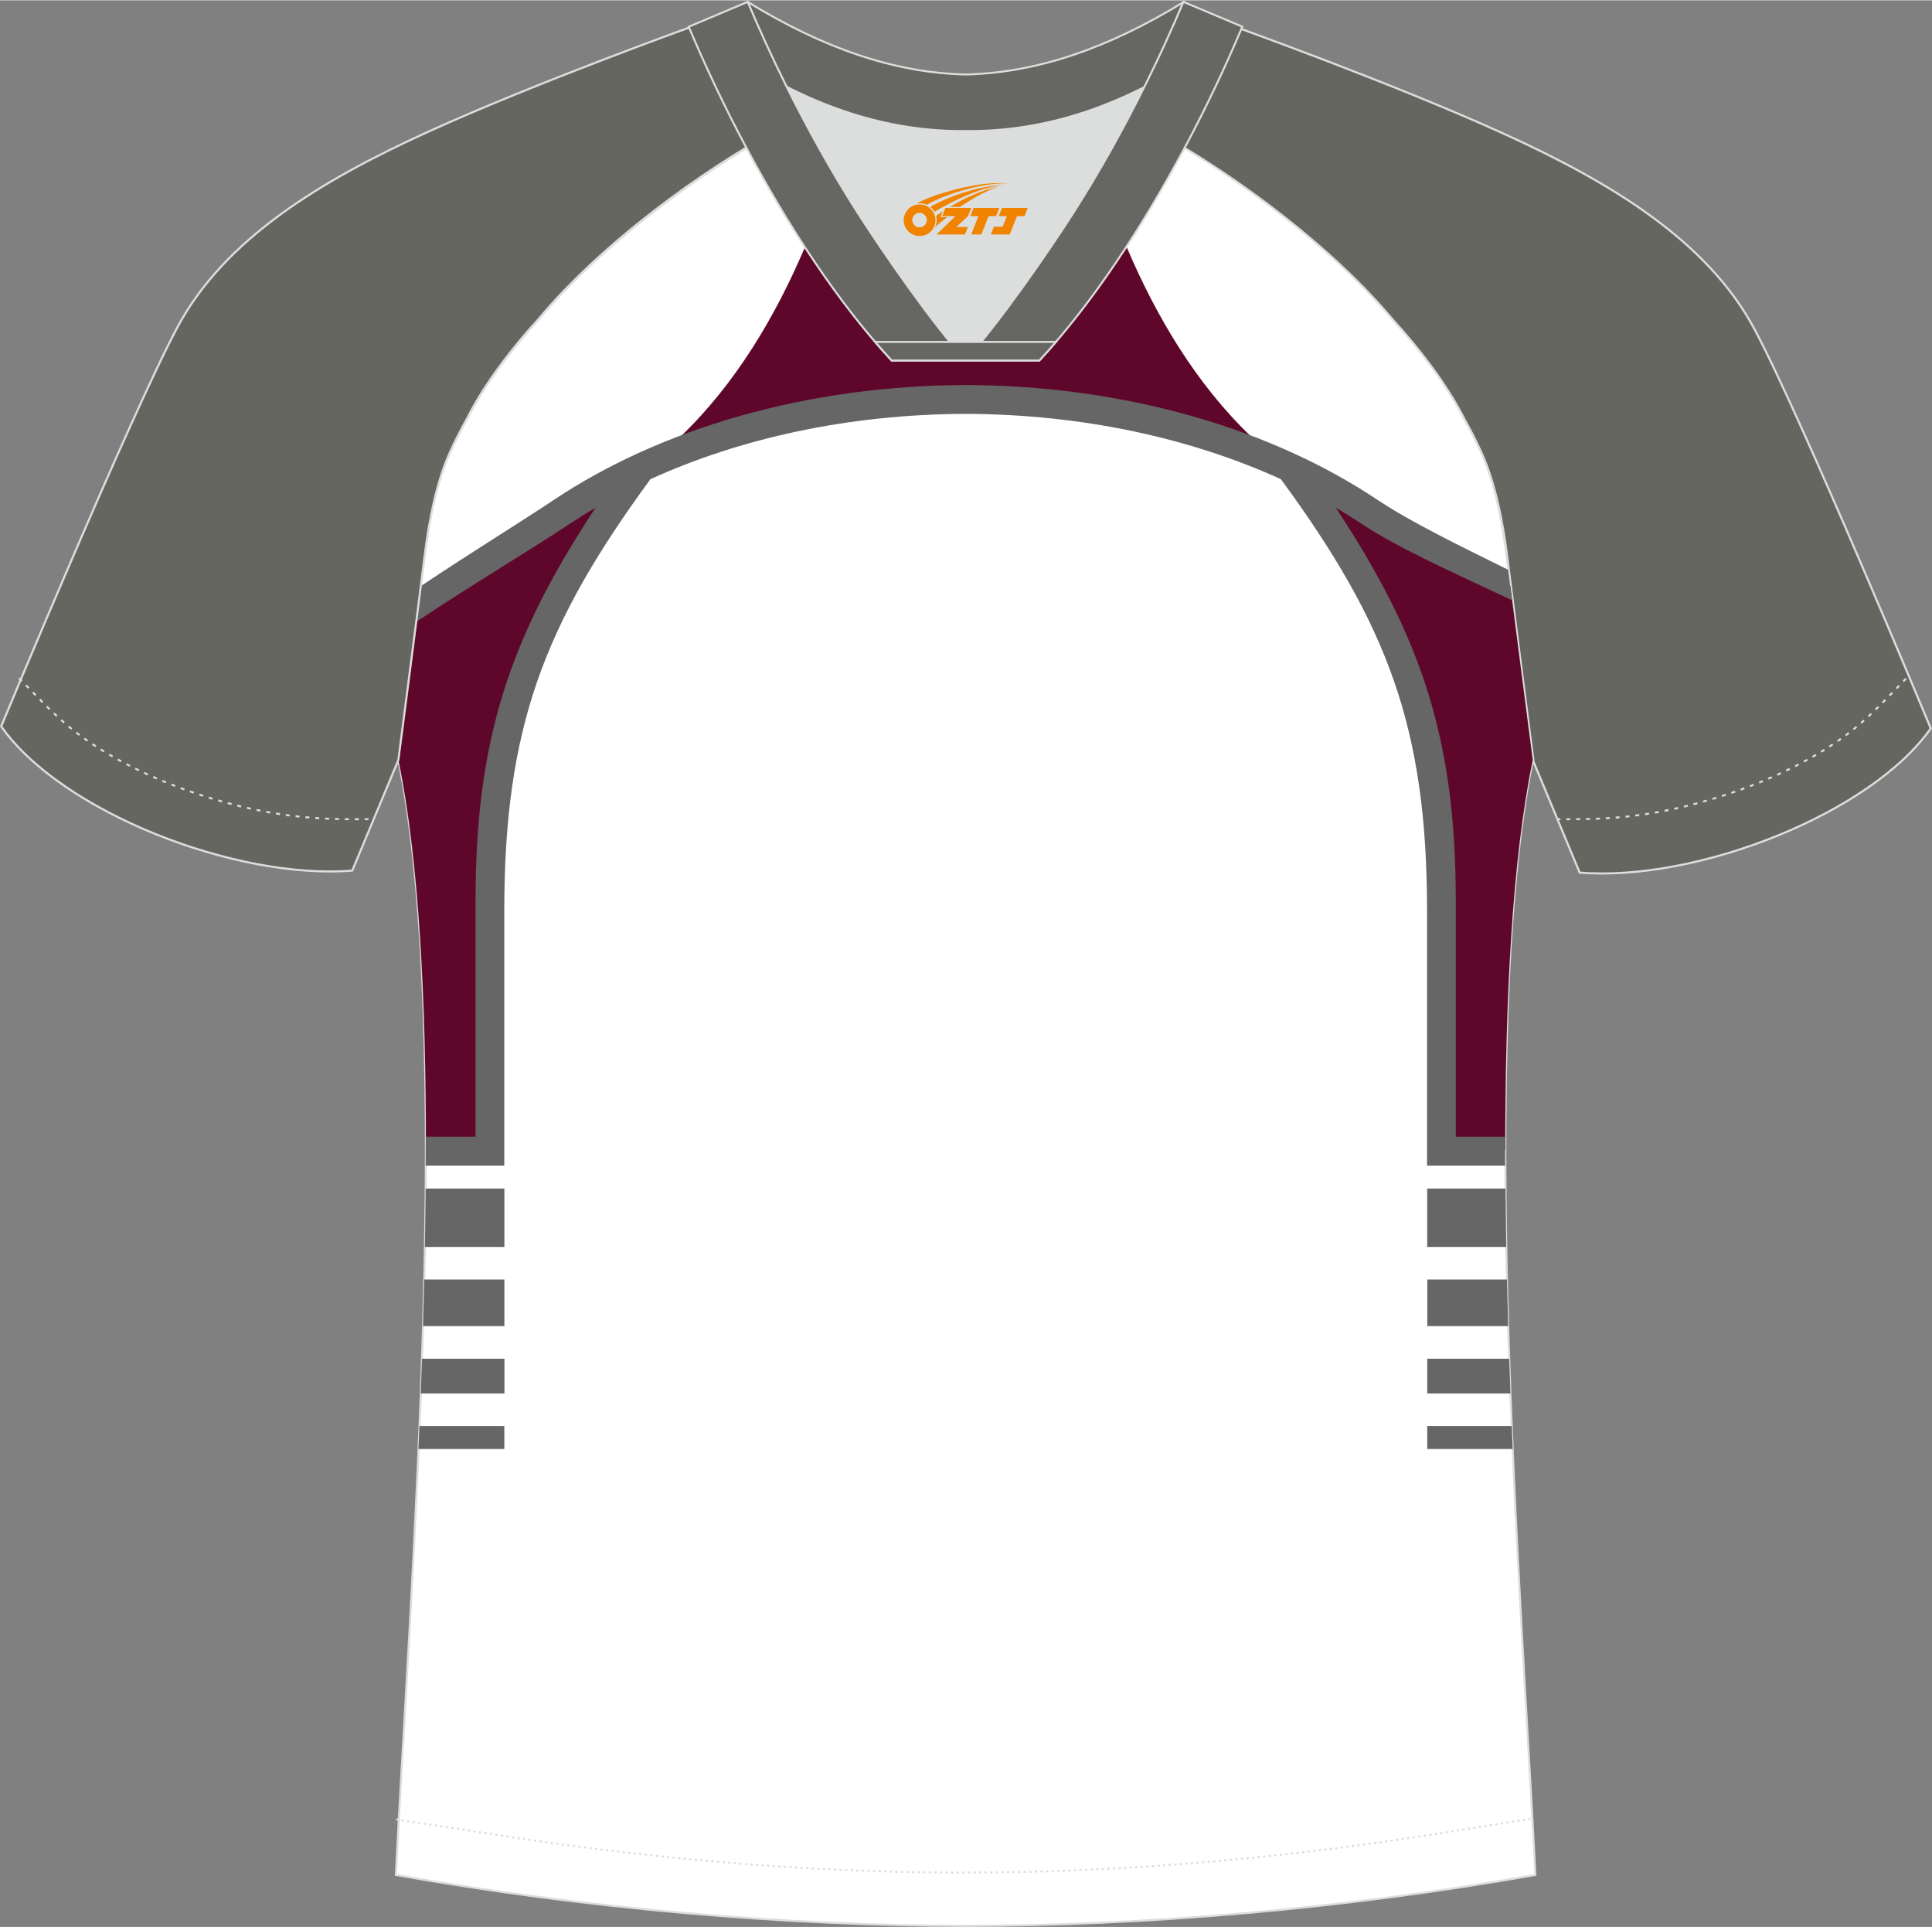 <?xml version="1.0" encoding="utf-8"?>
<!-- Generator: Adobe Illustrator 19.0.0, SVG Export Plug-In . SVG Version: 6.00 Build 0)  -->
<svg xmlns="http://www.w3.org/2000/svg" xmlns:xlink="http://www.w3.org/1999/xlink" version="1.1" id="图层_1" x="0px" y="0px" width="374px" height="373px" viewBox="-118 210.31 373.81 372.69" enable-background="new -118 210.31 373.81 372.69" xml:space="preserve">
<rect x="-118" y="210.31" width="373.81" height="372.69" fill="#808080" stroke="none"/>
<g id="XMLID_20_">
	<path fill="#666661" stroke="#DCDDDD" stroke-width="0.4" stroke-miterlimit="22.926" d="M104.08,235.01   c7.07-5.95,12.46-12.55,16.99-19.55c0,0,30.63,10.99,51.78,20.61c21.15,9.61,39.54,20.88,48.61,37.85   c9.08,16.97,34.11,77.23,34.11,77.23c-11.56,16.47-45.25,29.73-67.93,27.9l-8.91-21.4c0,0-3.8-29.24-5.12-39.81   c-0.85-6.78-2.31-14.06-4.84-19.68c-1.01-2.25-2.15-4.48-3.4-6.7c-3.26-6.52-8.77-13.67-13.69-19.02   C139.8,258.18,120.45,243.75,104.08,235.01z"/>
	<path fill="#FFFFFF" stroke="#DCDDDD" stroke-width="0.4" stroke-miterlimit="22.926" d="M173.47,317.57   c1.27,10.18,4.85,37.71,5.11,39.69c-10.86,52.55-2.19,162.18,0.49,215.68c-36.81,6.53-75.42,9.83-110.24,9.86   c-34.82-0.04-73.43-3.33-110.24-9.86c2.68-53.5,11.35-163.13,0.49-215.68c0.25-1.98,3.83-29.51,5.1-39.69   c0.85-6.78,2.31-14.06,4.84-19.68c1.01-2.25,2.15-4.48,3.4-6.7c3.26-6.52,8.77-13.67,13.69-19.02   c11.2-13.44,29.03-27.02,44.74-35.86c0.96-0.54-1.02-15.4-0.07-15.9c3.94,3.31,25.19,3.25,30.33,6.12l-2.65,0.68   c6.1,2.82,12.98,4.24,19.71,4.25c6.73-0.02-2.73-1.43,3.36-4.26l5.7-2.51c5.14-2.86,16.2-2.27,20.14-5.59   c0.73,0.39-1.96,16.43-1.22,16.84c15.87,8.82,34.04,22.6,45.4,36.23c4.92,5.36,10.44,12.5,13.7,19.02c1.25,2.22,2.39,4.46,3.4,6.7   C171.16,303.51,172.62,310.79,173.47,317.57z"/>
	<g>
		<path fill="#5F072B" d="M1.76,304.82c0,0-12.76,23.81-17.67,35.59s-8.84,47.13-7.85,57.69c0.98,10.56-0.98,34.49-0.98,34.49    l-10.85,0.13c0.02-29.12-1.33-56.14-5.32-75.46c0.21-1.6,2.58-19.86,4.15-32.2C-25,317.55-11.73,310.18,1.76,304.82z"/>
		<path fill="#5F072B" d="M68.87,287.63L68.87,287.63L68.87,287.63c-3.32-0.23-21.05-1.38-20.87,0.04    c0.2,1.56-38.54,10.8-38.54,10.8c22.91-19.03,33.23-50.12,39.33-74.46c5.28,0.63,10.18,1.32,12.31,2.5l-2.65,0.68    c6.1,2.82,12.98,4.24,19.71,4.26c6.73-0.02-2.73-1.43,3.36-4.26l5.7-2.51c0.51-0.29,1.09-0.54,1.71-0.76    c6.1,24.35,16.41,55.5,39.35,74.55c0,0-38.74-9.24-38.54-10.8C89.92,286.25,72.19,287.41,68.87,287.63L68.87,287.63L68.87,287.63z    "/>
		<path fill="#5F072B" d="M135.98,304.82c0,0,12.77,23.81,17.67,35.59c4.91,11.78,8.84,47.13,7.85,57.69    c-0.98,10.56,0.98,34.49,0.98,34.49l10.76,0.13c-0.02-29.12,1.33-56.14,5.32-75.46c-0.22-1.66-2.77-21.29-4.33-33.58    C161.34,316.4,148,309.59,135.98,304.82z"/>
		<path fill="#666666" d="M-20.41,440.17h-15.23c-0.03,3.74-0.08,7.51-0.15,11.29h15.38V440.17L-20.41,440.17z M-37.03,490.55    c0.06-1.47,0.13-2.94,0.18-4.42h16.43v4.42H-37.03L-37.03,490.55z M-36.59,479.79c0.08-2.23,0.16-4.47,0.24-6.71h15.95    c0,2.24,0,4.48,0,6.71H-36.59L-36.59,479.79z M-36.16,466.77c0.09-3,0.17-6,0.24-9h15.51c0,3,0,6,0,9H-36.16z"/>
		<path fill="#666666" d="M68.87,284.73L68.87,284.73L68.87,284.73c-31.06,0.1-59.21,8.55-79.65,22.18    c-6.67,4.45-16.09,10.22-25.82,16.73c-0.27,2.13-0.57,4.48-0.89,6.92c11.19-7.46,22.46-14.13,29.79-19.02    c1.6-1.06,3.25-2.1,4.94-3.09c-16.83,25.45-23.23,45.2-23.23,76.07v45.63h-9.63c0,1.85,0,3.7-0.01,5.57h12.42h2.78v-2.78v-46.45    c0-35.32,7.56-55.27,28.27-83.54c17.36-7.92,38.35-12.57,61-12.64l0,0l0,0c22.65,0.07,43.65,4.73,61,12.64    c20.72,28.27,28.27,48.23,28.27,83.54v46.45v2.78h2.78h12.33c-0.01-1.86-0.01-3.72-0.01-5.57h-9.54v-45.63    c0-30.87-6.4-50.62-23.23-76.07c1.69,1,3.34,2.03,4.94,3.09c7.06,4.71,18.05,9.58,29.16,14.82c-0.27-2.15-0.53-4.15-0.75-5.9    c-9.65-4.77-18.87-9.25-25.32-13.55C128.07,293.29,99.93,284.83,68.87,284.73z"/>
		<path fill="#666666" d="M173.28,440.17h-15.14v11.29h15.29C173.37,447.68,173.32,443.91,173.28,440.17L173.28,440.17z     M173.57,457.77c0.07,3,0.15,6,0.24,9h-15.65c0-3,0-6,0-9H173.57L173.57,457.77z M174,473.08c0.08,2.24,0.15,4.48,0.24,6.71    h-16.09c0-2.23,0-4.47,0-6.71H174L174,473.08z M174.49,486.13c0.06,1.48,0.12,2.95,0.18,4.42h-16.52v-4.42H174.49z"/>
	</g>
	<path fill="#666661" stroke="#DCDDDD" stroke-width="0.4" stroke-miterlimit="22.926" d="M33.72,234.62   c-7.08-5.95-12.46-12.55-16.99-19.54c0,0-30.63,10.99-51.78,20.61c-21.15,9.6-39.53,20.87-48.61,37.84   c-9.09,16.98-34.11,77.23-34.11,77.23c11.56,16.47,45.26,29.73,67.93,27.9l8.92-21.4c0,0,3.8-29.24,5.12-39.81   c0.85-6.78,2.31-14.06,4.84-19.68c1.01-2.25,2.15-4.48,3.4-6.7c3.26-6.52,8.77-13.67,13.69-19.02   C-2,257.79,17.36,243.36,33.72,234.62z"/>
	<path fill="none" stroke="#DCDDDD" stroke-width="0.38" stroke-miterlimit="22.926" stroke-dasharray="0.765,1.147" d="   M-114.29,341.43c2.92,3.02,6.08,6.41,9.27,9.1c10.32,8.74,27.36,15.21,41.6,17.27c5.61,0.81,10.34,0.99,16.71,0.91"/>
	<path fill="none" stroke="#DCDDDD" stroke-width="0.38" stroke-miterlimit="22.926" stroke-dasharray="0.432,0.648" d="   M-41.36,562.2c1.31,0.22,15.14,2.3,16.45,2.52c30.89,4.95,61.95,7.77,93.3,7.77c30.85,0,61.41-2.73,91.81-7.53   c1.8-0.28,16.13-2.59,17.93-2.89"/>
	<path fill="none" stroke="#DCDDDD" stroke-width="0.38" stroke-miterlimit="22.926" stroke-dasharray="0.765,1.147" d="   M250.79,341.51c-2.9,3-6.04,6.35-9.19,9.02c-10.32,8.74-27.36,15.21-41.6,17.27c-5.61,0.81-10.34,0.99-16.71,0.91"/>
	<path fill="#666662" stroke="#DCDDDD" stroke-width="0.38" stroke-miterlimit="22.926" d="M27.36,223.18   c13.69,8.44,27.53,12.57,41.51,12.42c13.98,0.15,27.82-3.98,41.51-12.42c1.75-6.97,0.68-12.56,0.68-12.56   c-14.63,8.96-28.42,13.72-42.2,14.04c-13.77-0.31-27.57-5.07-42.2-14.04C26.67,210.61,25.6,216.21,27.36,223.18z"/>
	<path fill="#DCDDDD" d="M100.04,228.72c-10.31,4.7-20.7,6.99-31.17,6.88c-10.47,0.11-20.86-2.17-31.17-6.88   c-1.16-0.53-2.32-1.09-3.48-1.68c4.1,8.24,8.69,16.46,13.6,24.17c4.88,7.67,14.79,21.97,21.04,28.72l-0.04,0.06   c6.25-6.75,16.15-21.05,21.04-28.72c4.91-7.71,9.5-15.93,13.6-24.17l0.02-0.04C102.34,227.64,101.19,228.2,100.04,228.72z"/>
	<path fill="#666662" stroke="#DCDDDD" stroke-width="0.38" stroke-miterlimit="22.926" d="M34.04,226.69   c-2.68-5.4-5.15-10.81-7.37-16.08l-11.41,4.81c3.2,7.6,6.93,15.5,11.06,23.25c8.22,15.44,17.99,30.33,28.21,41.32h14.28l0.04-0.06   c-6.25-6.75-16.15-21.05-21.04-28.72c-4.91-7.71-9.5-15.93-13.6-24.17C34.16,226.92,34.1,226.81,34.04,226.69z"/>
	<path fill="#666662" stroke="#DCDDDD" stroke-width="0.38" stroke-miterlimit="22.926" d="M103.6,226.69   c2.68-5.4,5.15-10.81,7.37-16.08l11.4,4.8c-3.2,7.6-6.93,15.5-11.06,23.25c-8.22,15.44-18,30.33-28.21,41.32H68.82l-0.04-0.06   c6.25-6.75,16.16-21.05,21.04-28.72c4.91-7.71,9.5-15.93,13.6-24.17C103.48,226.92,103.54,226.81,103.6,226.69z"/>
	<path fill="#666662" stroke="#DCDDDD" stroke-width="0.38" stroke-miterlimit="22.926" d="M68.82,279.99H83.1   c1.08-1.16,2.15-2.36,3.21-3.6H71.93h-0.09h-6.05H51.32c1.07,1.24,2.14,2.44,3.21,3.6H68.82z"/>
	
</g>
<g id="图层_x0020_1">
	<path fill="#F08300" d="M57.03,253.87c0.416,1.136,1.472,1.984,2.752,2.032c0.144,0,0.304,0,0.448-0.016h0.016   c0.016,0,0.064,0,0.128-0.016c0.032,0,0.048-0.016,0.08-0.016c0.064-0.016,0.144-0.032,0.224-0.048c0.016,0,0.016,0,0.032,0   c0.192-0.048,0.4-0.112,0.576-0.208c0.192-0.096,0.4-0.224,0.608-0.384c0.672-0.56,1.104-1.408,1.104-2.352   c0-0.224-0.032-0.448-0.08-0.672l0,0C62.87,251.99,62.82,251.82,62.74,251.64C62.27,250.55,61.19,249.79,59.92,249.79C58.23,249.79,56.85,251.16,56.85,252.86C56.85,253.21,56.91,253.55,57.03,253.87L57.03,253.87L57.03,253.87z M61.33,252.89L61.33,252.89C61.3,253.67,60.64,254.27,59.86,254.23C59.07,254.2,58.48,253.55,58.51,252.76c0.032-0.784,0.688-1.376,1.472-1.344   C60.75,251.45,61.36,252.12,61.33,252.89L61.33,252.89z"/>
	<polygon fill="#F08300" points="75.36,250.47 ,74.72,252.06 ,73.28,252.06 ,71.86,255.61 ,69.91,255.61 ,71.31,252.06 ,69.73,252.06    ,70.37,250.47"/>
	<path fill="#F08300" d="M77.33,245.74c-1.008-0.096-3.024-0.144-5.056,0.112c-2.416,0.304-5.152,0.912-7.616,1.664   C62.61,248.12,60.74,248.84,59.39,249.61C59.59,249.58,59.78,249.56,59.97,249.56c0.48,0,0.944,0.112,1.36,0.288   C65.43,247.53,72.63,245.48,77.33,245.74L77.33,245.74L77.33,245.74z"/>
	<path fill="#F08300" d="M62.8,251.21c4-2.368,8.88-4.672,13.488-5.248c-4.608,0.288-10.224,2-14.288,4.304   C62.32,250.52,62.59,250.84,62.8,251.21C62.8,251.21,62.8,251.21,62.8,251.21z"/>
	<polygon fill="#F08300" points="80.85,250.47 ,80.23,252.06 ,78.77,252.06 ,77.36,255.61 ,76.9,255.61 ,75.39,255.61 ,73.7,255.61    ,74.29,254.11 ,76,254.11 ,76.82,252.06 ,75.23,252.06 ,75.87,250.47"/>
	<polygon fill="#F08300" points="69.94,250.47 ,69.3,252.06 ,67.01,254.17 ,69.27,254.17 ,68.69,255.61 ,63.2,255.61 ,66.87,252.06    ,64.29,252.06 ,64.93,250.47"/>
	<path fill="#F08300" d="M75.22,246.33c-3.376,0.752-6.464,2.192-9.424,3.952h1.888C70.11,248.71,72.45,247.28,75.22,246.33z    M64.42,251.15C63.79,251.53,63.73,251.58,63.12,251.99c0.064,0.256,0.112,0.544,0.112,0.816c0,0.496-0.112,0.976-0.32,1.392   c0.176-0.16,0.32-0.304,0.432-0.4c0.272-0.24,0.768-0.64,1.6-1.296l0.32-0.256H63.94l0,0L64.42,251.15L64.42,251.15L64.42,251.15z"/>
</g>
</svg>
